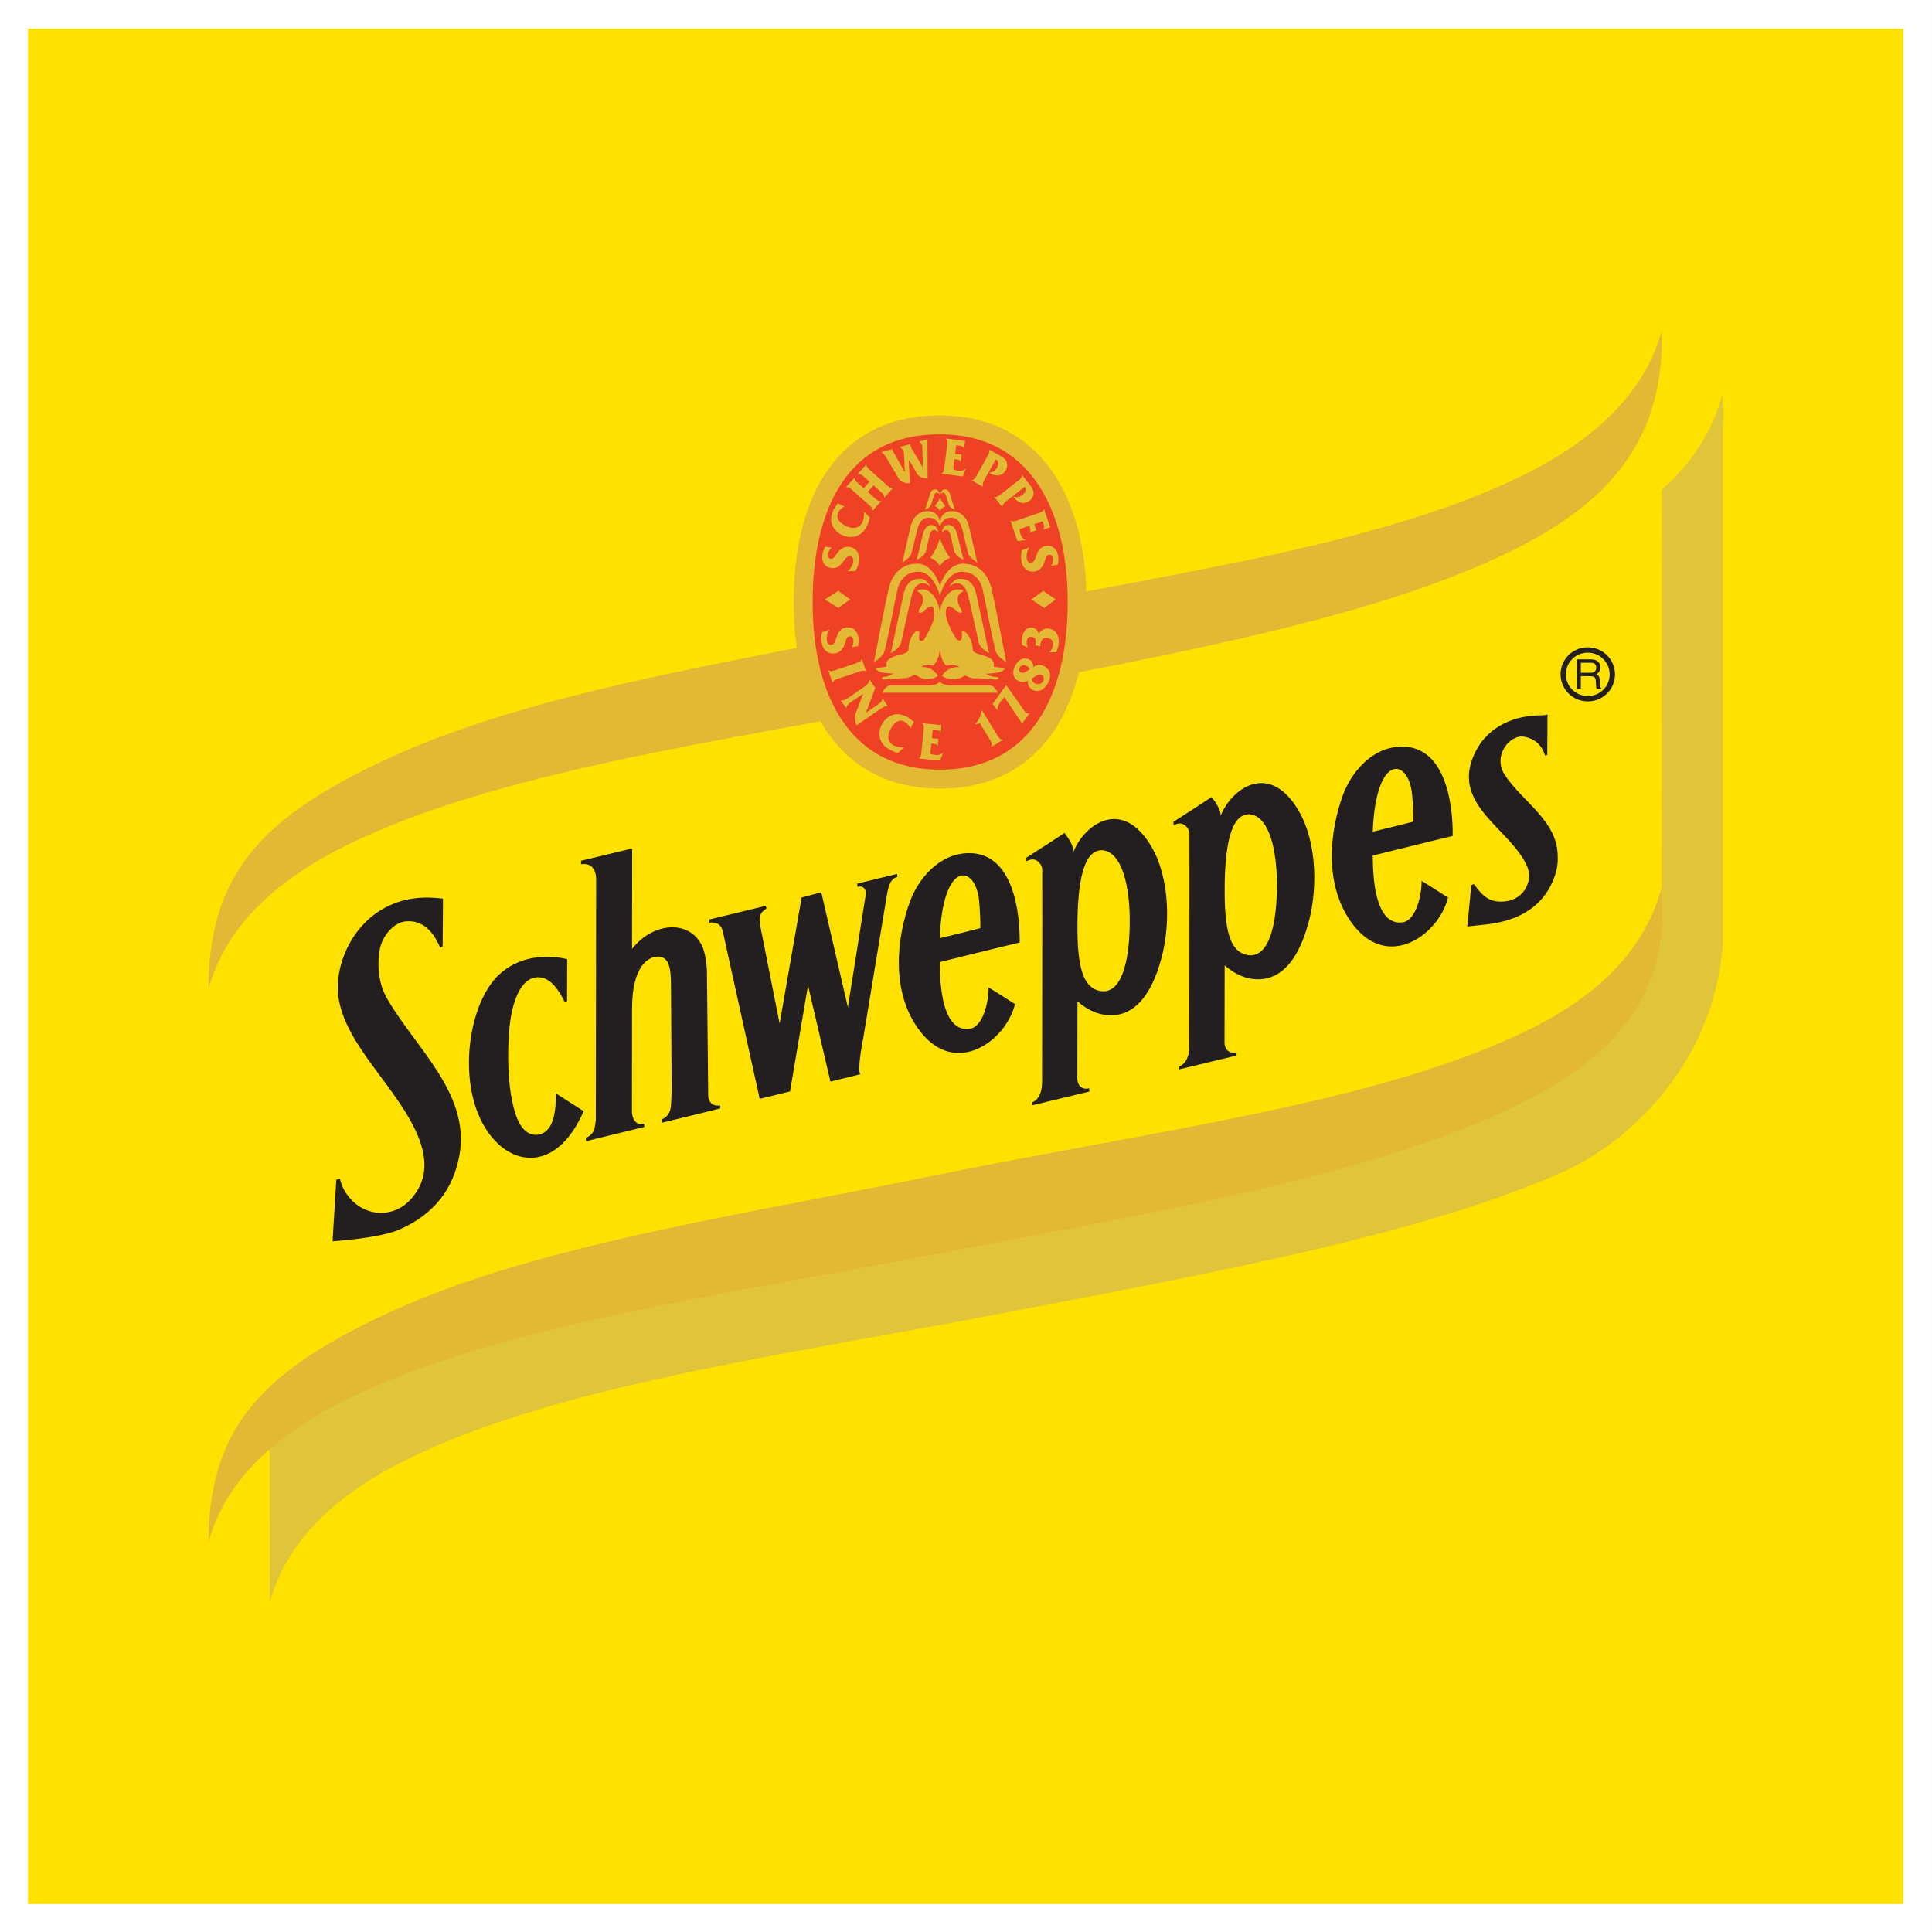 <?xml version="1.0" encoding="UTF-8"?>
<svg xmlns="http://www.w3.org/2000/svg" xmlns:xlink="http://www.w3.org/1999/xlink" width="192.74pt" height="192.74pt" viewBox="0 0 192.74 192.74" version="1.1">
<rect x="0" y="0" width="192.74" height="192.74" fill="#333333" stroke="none"/>
<defs>
<clipPath id="clip1">
  <path d="M 0 0 L 192.738 0 L 192.738 192.738 L 0 192.738 Z M 0 0 "/>
</clipPath>
</defs>
<g id="surface1">
<g clip-path="url(#clip1)" clip-rule="nonzero">
<path style=" stroke:none;fill-rule:evenodd;fill:rgb(100%,100%,100%);fill-opacity:1;" d="M 0 -0.004 L 192.742 -0.004 L 192.742 192.738 L 0 192.738 L 0 -0.004 "/>
</g>
<path style=" stroke:none;fill-rule:evenodd;fill:rgb(100%,88.199%,0%);fill-opacity:1;" d="M 189.879 189.949 L 189.879 2.859 L 2.793 2.859 L 2.793 189.949 L 189.879 189.949 "/>
<path style="fill:none;stroke-width:2.16;stroke-linecap:butt;stroke-linejoin:miter;stroke:rgb(0%,68.199%,93.7%);stroke-opacity:1;stroke-miterlimit:2.613;" d="M 1092.031 1098.806 L 1092.031 1098.806 " transform="matrix(0.1,0,0,-0.1,0,192.74)"/>
<path style=" stroke:none;fill-rule:evenodd;fill:rgb(87.799%,76.9%,22.4%);fill-opacity:1;" d="M 165.77 88.484 L 165.773 48.879 C 168.57 46.379 170.762 43.281 171.816 39.406 C 171.922 40.641 171.934 41.809 171.867 42.926 L 171.859 94.461 C 170.852 106.234 162.43 114.047 155.859 116.941 C 141.656 123.203 121.398 126.91 99.59 131.09 C 77.629 135.293 55.492 138.258 40.617 145.586 C 34.57 148.562 28.793 152.988 26.93 159.824 L 26.898 144.508 C 29.211 142.492 31.91 140.855 34.637 139.512 C 49.512 132.188 71.668 129.277 93.625 125.07 C 115.434 120.895 135.773 117.348 149.879 110.871 C 160.148 106.156 166.762 100.02 165.77 88.484 "/>
<path style=" stroke:none;fill-rule:evenodd;fill:rgb(100%,88.199%,0%);fill-opacity:1;" d="M 20.805 153.816 L 20.809 98.668 C 20.848 98.52 20.891 98.375 20.934 98.227 C 21.035 97.914 21.145 97.641 21.254 97.273 L 21.355 96.988 C 23.641 91.078 28.934 87.125 34.453 84.387 C 49.285 77.031 71.359 74.055 93.258 69.832 C 115.004 65.641 135.305 62.133 149.371 55.633 C 158.496 51.41 164.629 46.055 165.641 36.629 L 165.656 36.496 C 165.711 36.043 165.754 35.602 165.773 35.191 L 165.766 88.551 C 163.902 95.387 158.621 99.715 152.574 102.695 C 137.699 110.02 115.508 112.711 93.605 117.191 C 72.129 121.582 52.348 124.367 37.426 131.59 L 37.133 131.73 L 37.039 131.777 L 36.934 131.828 L 36.84 131.875 L 36.75 131.918 L 36.652 131.969 L 36.555 132.016 C 25.68 137.445 20.805 143.047 20.805 153.816 "/>
<path style=" stroke:none;fill-rule:evenodd;fill:rgb(88.599%,72.198%,20.799%);fill-opacity:1;" d="M 93.609 125.082 C 115.418 120.906 135.773 117.414 149.879 110.938 C 160.152 106.219 166.762 100.086 165.77 88.551 C 163.906 95.387 158.629 99.715 152.578 102.695 C 137.703 110.02 115.512 112.711 93.609 117.191 C 72.133 121.582 52.355 124.367 37.43 131.59 C 25.961 137.137 20.809 142.75 20.809 153.816 C 22.672 146.98 28.59 142.559 34.637 139.578 C 49.512 132.25 71.648 129.285 93.609 125.082 "/>
<path style=" stroke:none;fill-rule:evenodd;fill:rgb(88.599%,72.198%,20.799%);fill-opacity:1;" d="M 93.258 69.832 C 115.004 65.641 135.305 62.133 149.371 55.633 C 159.613 50.895 166.082 44.73 165.781 32.984 C 163.926 39.848 158.094 44.363 152.062 47.355 C 137.23 54.711 115.102 57.41 93.258 61.91 C 71.844 66.32 52.117 69.113 37.234 76.367 C 25.801 81.938 20.801 87.574 20.801 98.684 C 22.66 91.82 28.422 87.379 34.453 84.387 C 49.285 77.031 71.359 74.055 93.258 69.832 "/>
<path style="fill:none;stroke-width:5.312;stroke-linecap:butt;stroke-linejoin:miter;stroke:rgb(13.699%,12.199%,12.5%);stroke-opacity:1;stroke-miterlimit:2.613;" d="M 1559.492 1254.705 C 1559.492 1268.142 1570.469 1279.002 1583.984 1278.963 C 1597.539 1278.923 1608.516 1268.025 1608.477 1254.588 C 1608.477 1241.15 1597.5 1230.291 1583.984 1230.33 C 1570.469 1230.369 1559.492 1241.267 1559.492 1254.705 " transform="matrix(0.1,0,0,-0.1,0,192.74)"/>
<path style="fill:none;stroke-width:5.312;stroke-linecap:butt;stroke-linejoin:miter;stroke:rgb(13.699%,12.199%,12.5%);stroke-opacity:1;stroke-miterlimit:2.613;" d="M 1559.492 1254.705 L 1559.492 1254.705 " transform="matrix(0.1,0,0,-0.1,0,192.74)"/>
<path style=" stroke:none;fill-rule:evenodd;fill:rgb(13.699%,12.199%,12.5%);fill-opacity:1;" d="M 157.707 67.453 L 158.676 67.457 C 159.152 67.457 159.203 67.742 159.203 67.98 C 159.203 68.094 159.215 68.539 159.273 68.719 L 159.766 68.719 L 159.766 68.652 C 159.641 68.586 159.621 68.523 159.617 68.359 L 159.59 67.828 C 159.574 67.418 159.406 67.344 159.238 67.273 C 159.426 67.164 159.648 67.004 159.648 66.57 C 159.648 65.949 159.164 65.781 158.676 65.777 L 157.309 65.777 L 157.309 68.715 L 157.707 68.715 Z M 157.707 66.117 L 158.703 66.117 C 158.902 66.117 159.238 66.156 159.238 66.609 C 159.238 67.047 158.93 67.117 158.637 67.117 L 157.707 67.113 L 157.707 66.117 "/>
<path style=" stroke:none;fill-rule:evenodd;fill:rgb(13.699%,12.199%,12.5%);fill-opacity:1;" d="M 103.977 92.051 L 103.973 86.746 C 103.961 86.359 103.688 85.949 103.293 85.785 C 102.859 85.633 102.461 85.902 102.402 85.922 C 102.379 85.578 102.402 85.938 102.379 85.574 C 104.324 84.316 104.293 84.344 104.297 84.344 C 104.297 84.344 104.324 84.324 106.195 83.098 C 106.602 83.648 107.078 84.312 107.098 84.957 C 108.195 82.215 111.992 79.484 114.906 84.527 C 116.695 87.625 116.887 92.598 115.621 96.426 C 114.652 99.453 113.105 101.215 110.973 101.285 C 109.812 101.32 108.648 100.906 107.492 99.898 C 107.496 100.023 107.477 107.723 107.477 107.723 C 107.539 108.121 107.668 108.387 108.02 108.543 C 108.25 108.645 108.398 108.613 108.664 108.574 C 108.688 108.879 108.684 108.891 108.684 108.891 L 102.953 110.273 L 102.945 110.133 C 102.945 110.133 102.949 110.148 102.949 109.984 C 103.977 109.562 103.988 108.305 103.957 107.277 C 103.957 107.277 103.977 98.133 103.977 92.051 Z M 107.492 91.652 C 107.449 95.477 107.691 98.562 109.832 98.875 C 111.828 99.156 112.652 96.102 112.703 92.219 C 112.754 88.34 111.91 85.047 110.02 84.824 C 108.273 84.703 107.578 87.387 107.492 91.652 Z M 56.57 99.891 L 56.328 99.93 C 55.773 98.852 54.988 97.555 53.785 97.496 C 51.82 97.398 51.039 100.309 50.828 102.488 C 50.562 105.211 50.664 108.551 51.348 110.875 C 52.121 113.516 53.496 113.352 54.141 113.055 C 55.328 112.5 55.484 110.48 55.441 109.066 L 58.223 110.855 C 55.551 117.012 50.871 116.508 48.414 112.535 C 45.555 107.914 46.742 100.086 49.758 97.258 C 52.664 94.535 56.586 95.695 56.586 95.695 Z M 97.801 92.594 C 97.812 91.66 97.738 90.52 97.676 89.863 C 97.336 86.273 94.055 85.676 93.75 93.598 C 95.719 93.129 96.973 92.809 97.801 92.594 Z M 101.723 94.031 C 101.723 94.031 101.723 94.031 101.652 94.047 Z M 101.652 94.047 C 101.379 94.105 100.066 94.414 93.75 95.98 C 93.77 102.164 95.59 102.816 96.75 102.637 C 98.125 102.422 98.66 99.738 98.617 98.5 C 99.656 99.152 100.336 99.57 101.262 100.172 C 100.332 103.871 95.375 107.438 91.848 102.953 C 88.746 99.008 89.492 93.41 90.793 89.906 C 91.609 87.699 93.672 85.133 96.656 85.109 C 101.188 85.082 101.77 91.316 101.723 94.031 Z M 140.996 81.969 C 141.012 81.035 140.934 79.891 140.871 79.238 C 140.535 75.645 137.254 75.051 136.949 82.973 C 138.914 82.504 140.168 82.184 140.996 81.969 Z M 144.922 83.402 C 144.922 83.402 144.922 83.402 144.852 83.418 Z M 144.852 83.418 C 144.578 83.48 143.266 83.785 136.949 85.355 C 136.969 91.539 138.785 92.191 139.945 92.012 C 141.324 91.797 141.859 89.113 141.816 87.871 C 142.855 88.527 143.535 88.941 144.461 89.547 C 143.531 93.242 138.574 96.812 135.047 92.328 C 131.941 88.383 132.691 82.781 133.988 79.277 C 134.809 77.07 136.871 74.504 139.852 74.484 C 144.387 74.453 144.969 80.688 144.922 83.402 Z M 154.359 75.332 L 154.133 75.367 C 153.84 74.371 153.145 73.707 152.078 73.5 C 150.602 73.215 148.906 75.418 150.094 77.262 C 151.836 79.98 155.383 81.852 155.398 85.406 C 155.434 86.023 155.355 86.664 155.125 87.344 C 154.141 90.238 151.902 91.469 149.77 91.969 C 148.457 92.273 147.555 92.273 146.379 92.434 L 146.781 88.301 L 147.027 88.195 C 147.574 88.898 148.199 89.848 149.445 89.938 C 151.984 90.121 152.996 87.91 152.348 86.426 C 150.691 82.641 144.609 80.281 147.152 75.086 C 148.539 72.246 151.355 71.371 153.695 71.363 C 154.16 71.375 154.383 71.273 154.383 71.273 Z M 88.461 89.398 L 86.121 103.555 C 86.121 103.555 85.457 106.82 85.84 107.168 L 82.844 107.902 L 80.609 98.301 L 78.816 108.883 L 75.789 109.625 L 72.098 92.875 C 71.949 92.289 71.523 91.926 70.758 92.055 C 70.754 91.812 70.762 91.906 70.762 91.906 C 70.758 91.906 70.758 91.875 70.75 91.734 L 76.422 90.363 C 76.441 90.734 76.434 90.301 76.445 90.652 C 76.449 90.676 76.133 90.816 75.945 91.109 C 75.707 91.484 75.824 91.938 75.836 92.324 L 77.777 102.109 L 79.973 89.535 L 81.934 89.02 L 84.586 100.488 L 86.344 89.398 C 86.492 88.625 86.039 88.336 85.535 88.469 L 85.527 88.148 L 89.508 87.184 C 89.512 87.414 89.508 87.336 89.508 87.336 C 89.508 87.336 89.512 87.363 89.516 87.496 C 88.676 87.691 88.59 88.781 88.461 89.398 Z M 118.664 88.461 L 118.656 83.16 C 118.645 82.773 118.371 82.363 117.977 82.199 C 117.543 82.043 117.145 82.312 117.09 82.336 C 117.062 81.988 117.086 82.348 117.062 81.988 C 119.008 80.73 118.98 80.754 118.98 80.754 C 118.98 80.758 119.012 80.734 120.879 79.512 C 121.285 80.059 121.762 80.723 121.781 81.367 C 122.879 78.625 126.676 75.898 129.59 80.941 C 131.383 84.039 131.57 89.008 130.305 92.84 C 129.34 95.867 127.789 97.625 125.656 97.695 C 124.496 97.734 123.336 97.316 122.176 96.309 C 122.18 96.438 122.16 104.133 122.16 104.133 C 122.227 104.535 122.355 104.797 122.703 104.953 C 122.934 105.055 123.082 105.027 123.352 104.988 C 123.371 105.293 123.367 105.301 123.367 105.301 L 117.637 106.684 L 117.633 106.543 C 117.633 106.543 117.633 106.559 117.633 106.395 C 118.66 105.977 118.676 104.719 118.645 103.688 C 118.645 103.688 118.66 94.543 118.664 88.461 Z M 122.18 88.062 C 122.133 91.891 122.375 94.973 124.516 95.285 C 126.516 95.566 127.336 92.512 127.387 88.633 C 127.438 84.754 126.598 81.457 124.703 81.238 C 122.961 81.113 122.262 83.797 122.18 88.062 Z M 63.055 94.664 C 65.203 91.934 68.832 91.746 70.059 94.406 C 70.383 95.109 70.523 96.438 70.527 96.887 L 70.652 109.344 C 70.66 109.602 70.801 110.02 71.125 110.188 C 71.473 110.367 71.844 110.254 71.844 110.289 L 71.844 110.582 C 68.93 111.297 68.93 111.301 68.93 111.301 C 68.93 111.301 68.93 111.297 66.016 112.008 C 66.012 112.008 66.016 112.051 65.988 111.676 C 66.211 111.586 66.375 111.516 66.543 111.309 C 66.918 110.844 66.941 110.715 67.004 108.887 L 66.938 98.359 C 66.934 96.652 66.781 95.43 65.633 95.434 C 64.598 95.438 63.039 96.477 63.055 100.703 C 63.047 108.785 63.051 102.793 63.043 110.875 C 63.059 111.281 63.172 111.707 63.418 111.93 C 63.73 112.215 64.012 112.121 64.262 112.086 C 64.262 112.086 64.281 112.422 64.273 112.426 L 58.457 113.848 C 58.453 113.527 58.445 113.512 58.445 113.512 C 58.68 113.418 58.805 113.336 58.98 113.16 C 59.387 112.754 59.328 112.391 59.438 111.762 L 59.473 87.676 C 59.461 87.289 59.367 86.023 57.969 86.215 L 57.965 85.871 C 62.984 84.656 58.043 85.863 63.066 84.648 L 63.055 94.664 "/>
<path style=" stroke:none;fill-rule:evenodd;fill:rgb(13.699%,12.199%,12.5%);fill-opacity:1;" d="M 44.195 89.648 L 44.16 94.414 L 43.918 94.539 C 43.32 93.168 42.336 91.746 40.48 91.918 C 39.234 92.035 38.094 93.438 37.875 94.781 C 37.582 96.59 37.852 98.266 38.59 99.57 C 41.359 104.434 46.922 109.074 45.844 115.188 C 45.258 118.57 43.324 121.148 39.82 122.672 C 37.805 123.547 33.176 123.832 33.176 123.832 L 33.551 117.691 L 33.906 117.594 C 34.344 119.496 36.137 121.172 38.348 120.984 C 39.453 120.887 40.535 120.32 41.332 119.203 C 43.328 116.609 41.938 113.527 40.816 111.562 C 38.168 106.914 33.18 102.684 33.738 97.68 C 34.039 94.98 35.582 92.273 37.953 90.816 C 40.262 89.398 42.535 89.449 44.195 89.648 "/>
<path style=" stroke:none;fill-rule:evenodd;fill:rgb(93.7%,25.499%,13.699%);fill-opacity:1;" d="M 93.77 42.387 C 83.918 42.387 80.125 50.316 80.125 60.078 C 80.125 70.27 84.473 77.73 93.77 77.73 C 102.766 77.73 107.457 70.781 107.457 60.078 C 107.457 49.848 102.98 42.387 93.77 42.387 "/>
<path style="fill:none;stroke-width:18.859;stroke-linecap:butt;stroke-linejoin:miter;stroke:rgb(88.599%,72.198%,20.799%);stroke-opacity:1;stroke-miterlimit:2.613;" d="M 937.695 1503.533 C 839.18 1503.533 801.25 1424.236 801.25 1326.619 C 801.25 1224.705 844.727 1150.095 937.695 1150.095 C 1027.656 1150.095 1074.57 1219.588 1074.57 1326.619 C 1074.57 1428.923 1029.805 1503.533 937.695 1503.533 Z M 937.695 1503.533 " transform="matrix(0.1,0,0,-0.1,0,192.74)"/>
<path style=" stroke:none;fill-rule:evenodd;fill:rgb(88.599%,72.198%,20.799%);fill-opacity:1;" d="M 82.293 59.801 L 83.617 58.945 L 84.809 59.801 L 83.617 60.652 L 82.293 59.801 "/>
<path style=" stroke:none;fill-rule:evenodd;fill:rgb(88.599%,72.198%,20.799%);fill-opacity:1;" d="M 102.891 59.801 L 104.082 58.945 L 105.32 59.801 L 104.168 60.652 L 102.891 59.801 "/>
<path style=" stroke:none;fill-rule:evenodd;fill:rgb(88.599%,72.198%,20.799%);fill-opacity:1;" d="M 90.664 45.922 C 90.883 46.18 91.125 46.582 91.391 47.129 C 91.551 47.391 91.684 47.551 91.973 47.633 C 92.156 47.688 92.352 47.727 92.539 47.719 L 92.523 43.844 L 92.52 43.828 L 91.699 44.055 L 91.703 44.07 C 91.824 44.152 91.938 44.27 91.98 44.43 C 92.02 44.566 92.02 44.746 92.02 44.887 L 92.062 46.605 L 92.047 46.609 L 91.086 44.969 C 90.977 44.789 90.867 44.625 90.809 44.418 C 90.801 44.387 90.797 44.348 90.801 44.32 L 90.797 44.305 L 89.777 44.59 L 89.781 44.605 C 89.926 44.676 90.109 44.938 90.156 45.102 C 90.188 45.207 90.191 45.414 90.199 45.527 L 90.273 47.102 L 90.258 47.105 L 88.977 44.816 L 88.973 44.812 L 87.918 45.105 L 87.922 45.121 C 88.141 45.23 88.273 45.395 88.402 45.621 L 89.5 47.488 C 89.699 47.828 89.82 48.016 90.191 48.133 C 90.363 48.191 90.582 48.227 90.762 48.203 L 90.664 45.922 "/>
<path style=" stroke:none;fill-rule:evenodd;fill:rgb(88.599%,72.198%,20.799%);fill-opacity:1;" d="M 85.336 56.961 C 85.512 56.684 85.625 56.379 85.68 56.062 C 85.734 55.723 85.734 55.41 85.555 55.09 C 85.387 54.805 85.102 54.621 84.754 54.566 C 84.414 54.512 84.152 54.594 83.895 54.789 C 83.676 54.949 83.539 55.148 83.391 55.359 C 83.273 55.52 83.129 55.781 82.871 55.738 C 82.621 55.699 82.57 55.453 82.602 55.27 C 82.641 55.027 82.785 54.812 82.961 54.637 L 82.34 54.531 C 82.191 54.762 82.09 55.043 82.047 55.309 C 82 55.602 82.016 55.906 82.168 56.184 C 82.305 56.434 82.578 56.613 82.879 56.664 C 84.074 56.859 84.18 55.379 84.828 55.488 C 85.125 55.535 85.156 55.84 85.121 56.055 C 85.066 56.398 84.832 56.766 84.543 56.992 L 85.336 56.961 "/>
<path style=" stroke:none;fill-rule:evenodd;fill:rgb(88.599%,72.198%,20.799%);fill-opacity:1;" d="M 83.57 50.207 L 83.172 50.824 C 82.953 51.246 82.832 51.758 82.973 52.246 C 83.109 52.699 83.488 53.109 83.926 53.336 C 84.41 53.59 84.953 53.648 85.434 53.477 C 85.945 53.305 86.219 52.977 86.445 52.535 C 86.594 52.25 86.719 51.945 86.777 51.621 L 86.191 51.043 C 86.215 51.422 86.191 51.801 86.02 52.137 C 85.684 52.777 85 52.785 84.344 52.445 C 83.766 52.145 83.328 51.703 83.633 51.113 C 83.77 50.855 83.988 50.652 84.254 50.523 L 83.57 50.207 "/>
<path style=" stroke:none;fill-rule:evenodd;fill:rgb(88.599%,72.198%,20.799%);fill-opacity:1;" d="M 86.57 49.066 L 87.148 48.422 L 87.777 48.984 C 87.988 49.168 88.238 49.348 88.207 49.637 L 88.219 49.645 L 89.09 48.676 L 89.074 48.664 C 88.793 48.73 88.586 48.504 88.379 48.316 L 86.883 46.984 C 86.676 46.801 86.422 46.621 86.457 46.336 L 86.445 46.324 L 85.574 47.293 L 85.586 47.305 C 85.867 47.238 86.074 47.469 86.285 47.652 L 86.742 48.059 L 86.164 48.703 L 85.707 48.297 C 85.496 48.109 85.242 47.938 85.277 47.645 L 85.266 47.637 L 84.395 48.605 L 84.406 48.613 C 84.691 48.551 84.898 48.777 85.105 48.965 L 86.602 50.297 C 86.809 50.48 87.062 50.66 87.027 50.945 L 87.039 50.957 L 87.91 49.988 L 87.898 49.977 C 87.613 50.043 87.406 49.812 87.199 49.629 L 86.57 49.066 "/>
<path style=" stroke:none;fill-rule:evenodd;fill:rgb(88.599%,72.198%,20.799%);fill-opacity:1;" d="M 95.219 45.809 L 95.375 45.828 C 95.555 45.852 95.777 45.859 95.816 46.082 L 95.844 46.086 L 95.938 45.34 L 95.914 45.336 C 95.867 45.352 95.801 45.348 95.734 45.34 L 95.285 45.277 L 95.395 44.414 L 95.551 44.438 C 95.785 44.469 96.062 44.477 96.16 44.742 L 96.176 44.746 L 96.277 43.973 L 96.262 43.969 C 96.203 43.988 96.129 43.98 96.055 43.969 L 94.371 43.75 L 94.367 43.766 C 94.586 43.957 94.512 44.254 94.477 44.531 L 94.219 46.527 C 94.184 46.805 94.18 47.109 93.922 47.242 L 93.918 47.258 L 96.051 47.539 L 96.348 46.758 L 96.324 46.754 C 96.109 46.977 95.852 46.992 95.582 46.957 C 95.414 46.934 95.238 46.898 95.09 46.809 L 95.219 45.809 "/>
<path style=" stroke:none;fill-rule:evenodd;fill:rgb(88.599%,72.198%,20.799%);fill-opacity:1;" d="M 99.34 45.836 C 99.66 46.031 99.621 46.355 99.434 46.688 C 99.258 47 98.973 47.168 98.641 47.141 C 98.688 47.18 98.738 47.207 98.789 47.234 C 99.316 47.531 99.969 47.559 100.344 46.895 C 100.523 46.574 100.531 46.223 100.352 45.938 C 100.203 45.699 99.891 45.531 99.656 45.398 L 98.656 44.84 L 98.645 44.855 C 98.773 45.117 98.594 45.367 98.457 45.609 L 97.48 47.355 C 97.344 47.598 97.223 47.883 96.934 47.91 L 96.926 47.926 L 98.059 48.559 L 98.066 48.543 C 97.988 48.254 98.102 48.043 98.254 47.773 L 99.34 45.836 "/>
<path style=" stroke:none;fill-rule:evenodd;fill:rgb(88.599%,72.198%,20.799%);fill-opacity:1;" d="M 102.215 48.57 C 102.434 48.879 102.273 49.156 101.973 49.395 C 101.691 49.613 101.359 49.656 101.066 49.504 C 101.094 49.559 101.129 49.602 101.164 49.648 C 101.539 50.129 102.129 50.402 102.73 49.934 C 103.02 49.711 103.16 49.387 103.105 49.055 C 103.062 48.781 102.84 48.504 102.672 48.289 L 101.965 47.387 L 101.953 47.398 C 101.969 47.688 101.707 47.852 101.488 48.023 L 99.914 49.254 C 99.695 49.426 99.477 49.641 99.199 49.559 L 99.184 49.566 L 99.984 50.586 L 99.996 50.578 C 100.035 50.281 100.223 50.129 100.465 49.938 L 102.215 48.57 "/>
<path style=" stroke:none;fill-rule:evenodd;fill:rgb(88.599%,72.198%,20.799%);fill-opacity:1;" d="M 102.68 52.453 L 102.73 52.605 C 102.789 52.773 102.883 52.98 102.703 53.113 L 102.711 53.137 L 103.422 52.891 L 103.414 52.867 C 103.379 52.836 103.352 52.773 103.328 52.707 L 103.184 52.281 L 104.008 51.996 L 104.059 52.145 C 104.137 52.371 104.254 52.625 104.055 52.828 L 104.059 52.844 L 104.797 52.594 L 104.793 52.578 C 104.75 52.535 104.727 52.461 104.699 52.395 L 104.148 50.781 L 104.133 50.789 C 104.059 51.066 103.758 51.133 103.492 51.223 L 101.59 51.875 C 101.324 51.965 101.051 52.094 100.816 51.926 L 100.801 51.93 L 101.496 53.969 L 102.328 53.887 L 102.32 53.863 C 102.027 53.77 101.898 53.547 101.812 53.289 C 101.758 53.129 101.711 52.953 101.723 52.781 L 102.68 52.453 "/>
<path style=" stroke:none;fill-rule:evenodd;fill:rgb(88.599%,72.198%,20.799%);fill-opacity:1;" d="M 101.953 54.879 C 101.863 55.195 101.844 55.52 101.883 55.84 C 101.93 56.18 102.016 56.484 102.281 56.738 C 102.523 56.965 102.852 57.055 103.199 57.012 C 103.539 56.969 103.762 56.809 103.957 56.551 C 104.117 56.332 104.191 56.102 104.273 55.855 C 104.336 55.668 104.402 55.375 104.656 55.34 C 104.91 55.309 105.027 55.527 105.055 55.715 C 105.086 55.957 105.008 56.207 104.891 56.43 L 105.516 56.348 C 105.59 56.082 105.605 55.785 105.57 55.516 C 105.531 55.223 105.43 54.93 105.203 54.711 C 105 54.512 104.688 54.414 104.387 54.453 C 103.188 54.609 103.516 56.062 102.863 56.148 C 102.562 56.188 102.445 55.902 102.418 55.688 C 102.371 55.34 102.492 54.922 102.703 54.621 L 101.953 54.879 "/>
<path style=" stroke:none;fill-rule:evenodd;fill:rgb(88.599%,72.198%,20.799%);fill-opacity:1;" d="M 82.012 63.074 C 81.93 63.391 81.914 63.719 81.961 64.035 C 82.012 64.379 82.109 64.68 82.379 64.926 C 82.625 65.148 82.953 65.234 83.301 65.18 C 83.641 65.129 83.863 64.969 84.051 64.703 C 84.207 64.48 84.277 64.25 84.352 64.004 C 84.41 63.812 84.469 63.516 84.727 63.477 C 84.977 63.441 85.102 63.656 85.129 63.844 C 85.164 64.086 85.094 64.336 84.98 64.559 L 85.605 64.465 C 85.672 64.199 85.684 63.902 85.641 63.633 C 85.598 63.34 85.488 63.051 85.262 62.836 C 85.051 62.641 84.738 62.551 84.434 62.598 C 83.242 62.781 83.598 64.227 82.949 64.324 C 82.648 64.367 82.523 64.09 82.492 63.871 C 82.441 63.527 82.551 63.105 82.754 62.801 L 82.012 63.074 "/>
<path style=" stroke:none;fill-rule:evenodd;fill:rgb(88.599%,72.198%,20.799%);fill-opacity:1;" d="M 85.609 67.039 C 85.875 66.949 86.156 66.82 86.391 66.992 L 86.406 66.988 L 85.988 65.75 L 85.973 65.754 C 85.891 66.031 85.59 66.098 85.324 66.188 L 83.422 66.824 C 83.156 66.914 82.879 67.043 82.648 66.867 L 82.633 66.875 L 83.047 68.113 L 83.062 68.109 C 83.145 67.828 83.441 67.766 83.707 67.676 L 85.609 67.039 "/>
<path style=" stroke:none;fill-rule:evenodd;fill:rgb(88.599%,72.198%,20.799%);fill-opacity:1;" d="M 87.82 70.734 C 88.074 70.559 88.273 70.426 88.574 70.477 L 88.586 70.465 L 88.055 69.695 L 88.043 69.707 C 87.98 70.004 87.789 70.141 87.531 70.316 L 86.383 71.109 L 87.316 68.652 L 87.328 68.645 L 86.754 67.809 L 86.742 67.82 C 86.625 68.219 86.516 68.316 86.176 68.551 L 84.648 69.605 C 84.391 69.781 84.195 69.91 83.891 69.859 L 83.879 69.867 L 84.41 70.641 L 84.422 70.633 C 84.488 70.336 84.68 70.195 84.934 70.02 L 86.105 69.215 L 86.113 69.227 L 85.512 70.777 C 85.359 71.168 85.262 71.348 85.305 71.758 C 85.32 71.922 85.363 72.219 85.457 72.359 L 87.82 70.734 "/>
<path style=" stroke:none;fill-rule:evenodd;fill:rgb(88.599%,72.198%,20.799%);fill-opacity:1;" d="M 91.176 72.008 L 90.586 71.57 C 90.176 71.328 89.672 71.176 89.176 71.285 C 88.715 71.398 88.285 71.746 88.031 72.172 C 87.746 72.641 87.656 73.176 87.801 73.668 C 87.941 74.184 88.254 74.477 88.676 74.734 C 88.957 74.898 89.254 75.039 89.574 75.117 L 90.184 74.57 C 89.805 74.57 89.43 74.527 89.105 74.332 C 88.484 73.961 88.516 73.277 88.898 72.641 C 89.23 72.082 89.699 71.676 90.27 72.016 C 90.52 72.164 90.707 72.398 90.82 72.672 L 91.176 72.008 "/>
<path style=" stroke:none;fill-rule:evenodd;fill:rgb(88.599%,72.198%,20.799%);fill-opacity:1;" d="M 92.91 74.18 L 93.07 74.195 C 93.246 74.215 93.473 74.215 93.52 74.434 L 93.543 74.438 L 93.617 73.688 L 93.594 73.684 C 93.547 73.703 93.48 73.699 93.414 73.695 L 92.965 73.648 L 93.051 72.781 L 93.203 72.797 C 93.441 72.82 93.719 72.82 93.824 73.086 L 93.84 73.09 L 93.918 72.312 L 93.902 72.312 C 93.848 72.332 93.77 72.324 93.699 72.316 L 92.004 72.148 L 92.004 72.164 C 92.223 72.348 92.16 72.652 92.133 72.93 L 91.934 74.93 C 91.902 75.207 91.906 75.512 91.656 75.652 L 91.652 75.668 L 93.793 75.883 L 94.066 75.094 L 94.043 75.094 C 93.836 75.32 93.578 75.344 93.309 75.316 C 93.141 75.301 92.961 75.27 92.809 75.184 L 92.91 74.18 "/>
<path style=" stroke:none;fill-rule:evenodd;fill:rgb(88.599%,72.198%,20.799%);fill-opacity:1;" d="M 97.949 70.844 L 97.938 70.852 C 97.895 71.406 97.609 71.863 97.266 72.273 L 97.273 72.285 L 97.754 72.152 L 98.719 73.723 C 98.891 74 99.004 74.203 98.863 74.516 L 98.871 74.527 L 100.059 73.801 L 100.051 73.789 C 99.754 73.801 99.605 73.531 99.461 73.301 L 97.949 70.844 "/>
<path style=" stroke:none;fill-rule:evenodd;fill:rgb(88.599%,72.198%,20.799%);fill-opacity:1;" d="M 99.027 70.215 L 99.492 70.859 L 99.504 70.848 C 99.508 70.523 99.625 70.262 99.82 69.996 C 99.934 69.84 100.062 69.688 100.215 69.559 L 101.957 72.176 L 101.969 72.188 L 102.707 71.172 L 102.695 71.16 C 102.59 71.188 102.473 71.188 102.367 71.109 C 102.254 71.027 102.148 70.855 102.07 70.742 L 100.383 68.352 L 99.027 70.215 "/>
<path style=" stroke:none;fill-rule:evenodd;fill:rgb(88.599%,72.198%,20.799%);fill-opacity:1;" d="M 103 68.812 C 103.305 68.98 103.664 68.969 103.945 68.801 C 104.211 68.641 104.406 68.395 104.551 68.133 C 104.855 67.57 104.902 66.863 104.188 66.473 C 103.773 66.246 103.414 66.32 103.07 66.547 C 103.109 66.238 102.98 65.957 102.684 65.793 C 102.402 65.637 102.059 65.66 101.809 65.805 C 101.59 65.93 101.414 66.16 101.305 66.367 C 101.168 66.613 101.062 66.895 101.086 67.188 C 101.102 67.496 101.285 67.766 101.574 67.922 C 101.906 68.105 102.25 68.066 102.547 67.902 C 102.496 68.266 102.629 68.613 103 68.812 Z M 103.199 67.527 C 103.391 67.402 103.656 67.191 103.918 67.336 C 104.168 67.473 104.18 67.758 104.062 67.969 C 103.906 68.25 103.551 68.344 103.238 68.172 C 103.066 68.078 102.938 67.902 102.926 67.719 Z M 102.598 66.84 C 102.406 66.973 102.102 67.227 101.84 67.078 C 101.641 66.973 101.633 66.758 101.719 66.602 C 101.863 66.344 102.18 66.301 102.449 66.449 C 102.574 66.52 102.684 66.625 102.703 66.766 L 102.598 66.84 "/>
<path style=" stroke:none;fill-rule:evenodd;fill:rgb(88.599%,72.198%,20.799%);fill-opacity:1;" d="M 103.762 64.469 L 103.773 64.402 L 103.801 64.242 C 103.836 64.059 103.879 63.879 104.031 63.742 C 104.168 63.633 104.332 63.598 104.512 63.633 C 104.906 63.703 105.117 64.031 105.055 64.375 C 105.012 64.617 104.871 64.883 104.699 65.074 L 105.363 65.055 C 105.473 64.828 105.551 64.59 105.598 64.348 C 105.711 63.711 105.516 62.863 104.684 62.715 C 104.195 62.629 103.797 62.879 103.625 63.27 C 103.59 62.953 103.348 62.676 102.992 62.609 C 102.703 62.559 102.445 62.695 102.273 62.883 C 102.117 63.062 102.02 63.305 101.977 63.535 C 101.93 63.797 101.93 64.07 101.965 64.34 L 102.531 64.605 C 102.461 64.398 102.395 64.125 102.43 63.914 C 102.473 63.676 102.637 63.473 102.938 63.527 C 103.367 63.605 103.359 63.984 103.305 64.285 L 103.289 64.383 L 103.762 64.469 "/>
<path style=" stroke:none;fill-rule:evenodd;fill:rgb(88.599%,72.198%,20.799%);fill-opacity:1;" d="M 94.316 50.504 C 93.848 50.684 93.77 51.016 93.77 51.016 C 93.77 51.016 93.703 50.676 93.258 50.496 C 93.691 49.941 93.77 49.656 93.77 49.656 C 93.77 49.656 93.91 49.973 94.316 50.504 Z M 93.156 49.488 C 93.129 49.574 93.008 49.996 92.887 50.355 C 92.793 50.637 92.402 50.816 92.289 50.844 C 92.289 50.844 92.656 49.746 92.789 49.258 C 92.789 49.258 92.883 48.828 93.281 48.816 C 93.543 48.812 93.734 49.055 93.727 49.367 C 93.656 49.148 93.32 48.961 93.156 49.488 Z M 94.777 55.645 C 93.996 55.945 93.77 56.488 93.77 56.488 C 93.77 56.488 93.547 55.945 92.812 55.645 C 93.496 54.746 93.766 53.707 93.766 53.707 C 93.766 53.707 94.113 54.742 94.777 55.645 Z M 88.867 65.152 C 88.953 65.152 89.773 64.641 89.895 64.105 C 90.484 61.512 90.562 61.047 90.945 59.449 C 90.945 59.316 91.246 58.555 91.535 58.363 C 91.789 58.195 92.207 57.992 92.797 58.512 C 92.797 58.512 92.477 57.758 91.84 57.742 C 90.629 57.711 90.297 58.582 90.121 59.359 C 89.949 60.184 88.867 65.152 88.867 65.152 Z M 98.668 65.152 C 98.582 65.152 97.766 64.641 97.645 64.105 C 97.051 61.512 96.977 61.047 96.594 59.449 C 96.594 59.316 96.289 58.555 96 58.363 C 95.75 58.195 95.328 57.992 94.742 58.512 C 94.742 58.512 95.059 57.758 95.699 57.742 C 96.906 57.711 97.242 58.582 97.414 59.359 C 97.59 60.184 98.668 65.152 98.668 65.152 Z M 92.711 53.508 C 92.5 54.379 92.535 54.414 92.371 54.984 C 92.238 55.449 91.625 55.781 91.453 55.824 C 91.453 55.824 91.922 53.996 92.094 53.219 C 92.094 53.219 92.273 52.441 92.832 52.379 C 93.246 52.332 93.516 52.551 93.594 53.102 C 93.594 53.102 92.945 52.359 92.711 53.508 Z M 94.859 53.508 C 95.066 54.379 95.035 54.414 95.195 54.984 C 95.328 55.449 95.945 55.781 96.117 55.824 C 96.117 55.824 95.648 53.996 95.473 53.219 C 95.473 53.219 95.293 52.441 94.734 52.379 C 94.32 52.332 94.051 52.551 93.973 53.102 C 93.973 53.102 94.621 52.359 94.859 53.508 Z M 94.395 49.488 C 94.422 49.574 94.543 49.996 94.664 50.355 C 94.758 50.637 95.148 50.816 95.262 50.844 C 95.262 50.844 94.891 49.746 94.762 49.258 C 94.762 49.258 94.664 48.828 94.27 48.816 C 94.008 48.812 93.816 49.055 93.824 49.367 C 93.895 49.148 94.23 48.961 94.395 49.488 Z M 93.766 58.469 C 93.766 58.383 94.469 56.23 96.066 56.23 C 98.516 56.23 98.918 58.758 98.918 58.758 C 99.137 59.535 100.391 66.062 100.391 66.062 C 100.391 66.062 99.465 65.523 99.32 64.93 C 98.551 61.715 98.449 60.559 98.008 58.715 C 98.008 58.715 97.695 57.055 95.969 57.035 C 94.391 57.02 93.766 59.445 93.766 59.445 C 93.766 59.445 93.18 57.02 91.605 57.035 C 89.875 57.055 89.562 58.715 89.562 58.715 C 89.121 60.559 89.02 61.715 88.25 64.93 C 88.105 65.523 87.184 66.062 87.184 66.062 C 87.184 66.062 88.438 59.535 88.652 58.758 C 88.652 58.758 89.055 56.23 91.504 56.23 C 93.102 56.23 93.766 58.383 93.766 58.469 Z M 93.766 52.098 C 93.75 51.621 93.348 50.965 92.492 50.996 C 91.035 51.055 90.812 52.656 90.812 52.656 C 90.398 54.535 89.984 56.141 90.012 56.148 C 90.418 55.824 90.812 55.609 90.934 55.16 C 91.289 53.852 91.32 53.531 91.531 52.754 C 91.531 52.754 91.734 51.688 92.574 51.645 C 93.273 51.613 93.625 52.066 93.762 52.551 C 93.961 52.047 94.211 51.629 94.941 51.645 C 95.781 51.664 95.988 52.754 95.988 52.754 C 96.199 53.531 96.23 53.852 96.582 55.16 C 96.707 55.609 97.098 55.824 97.508 56.148 C 97.5 56.16 97.121 54.535 96.703 52.656 C 96.703 52.656 96.48 51.055 95.023 50.996 C 94.168 50.965 93.781 51.621 93.766 52.098 Z M 93.77 64.539 C 93.77 65.75 93.16 66.41 93.031 66.41 C 92.512 66.195 91.766 66.539 91.938 66.539 C 92.977 66.539 93.191 67.055 93.406 67.188 C 93.625 67.402 93.582 67.445 93.406 67.531 C 93.277 67.617 93.105 67.703 92.5 67.746 C 91.809 67.789 91.383 67.273 91.254 67.316 C 90.516 67.703 90.254 67.656 90.078 67.656 L 88.219 67.789 C 87.875 67.789 87.918 67.531 88.219 67.531 C 88.566 67.531 89.172 67.188 89.129 67.188 C 89.129 67.188 87.875 67.188 87.527 66.883 C 87.184 66.668 87.527 66.625 87.57 66.625 C 87.656 66.625 88.133 66.539 88.305 66.539 C 88.438 66.539 88.438 66.539 88.438 66.449 L 88.438 66.277 C 88.438 65.586 89.43 65.414 90.078 65.242 C 90.684 65.023 90.641 64.852 90.641 64.68 C 90.684 63.77 91.074 63.211 91.375 62.992 C 91.637 62.863 91.754 63.039 91.723 63.211 C 91.52 64.316 92.184 63.883 92.242 63.727 C 92.285 63.555 93.328 62.086 93.195 61.09 C 93.152 60.012 92.5 60.703 92.285 60.832 C 91.98 61.262 91.418 61.262 91.766 60.703 C 91.766 60.703 92.5 59.707 91.766 59.145 C 91.766 59.145 91.074 58.801 92.066 58.801 C 93.02 58.801 93.762 60.184 93.762 61.309 C 93.762 60.184 94.531 58.801 95.57 58.801 C 96.52 58.801 95.828 59.145 95.828 59.145 C 95.18 59.707 95.828 60.703 95.828 60.703 C 96.219 61.262 95.656 61.262 95.309 60.832 C 95.094 60.703 94.398 60.012 94.355 61.09 C 94.312 62.086 95.309 63.555 95.398 63.727 C 95.398 63.727 95.828 64.203 95.961 63.598 L 95.961 63.211 C 95.914 63.035 96.004 62.863 96.219 62.992 C 96.52 63.211 96.953 63.77 97.039 64.68 C 97.039 64.852 96.953 65.023 97.602 65.242 C 98.121 65.414 99.156 65.586 99.156 66.277 L 99.156 66.449 C 99.156 66.539 99.156 66.539 99.289 66.539 C 99.461 66.539 99.895 66.625 100.023 66.625 C 100.066 66.625 100.41 66.668 100.066 66.883 C 99.805 67.188 98.336 67.188 98.379 67.23 C 98.512 67.359 98.984 67.531 99.332 67.531 C 99.719 67.531 99.719 67.789 99.332 67.789 L 97.602 67.656 C 97.387 67.656 97.082 67.789 96.305 67.402 C 96.219 67.359 95.828 67.789 95.094 67.746 C 94.445 67.703 94.273 67.617 94.145 67.531 C 93.969 67.445 93.926 67.402 94.145 67.188 C 94.316 67.055 94.574 66.539 95.742 66.539 C 95.828 66.539 95.035 66.195 94.473 66.41 C 94.301 66.41 93.77 65.75 93.77 64.539 Z M 99.555 69.109 C 99.555 69.109 99.168 68.391 98.816 68.391 L 94.859 68.391 C 94.859 68.391 93.969 68.363 93.766 67.98 C 93.523 68.359 92.691 68.391 92.691 68.391 L 88.797 68.391 C 88.344 68.391 88.016 69.109 88.016 69.109 L 99.555 69.109 "/>
</g>
</svg>
